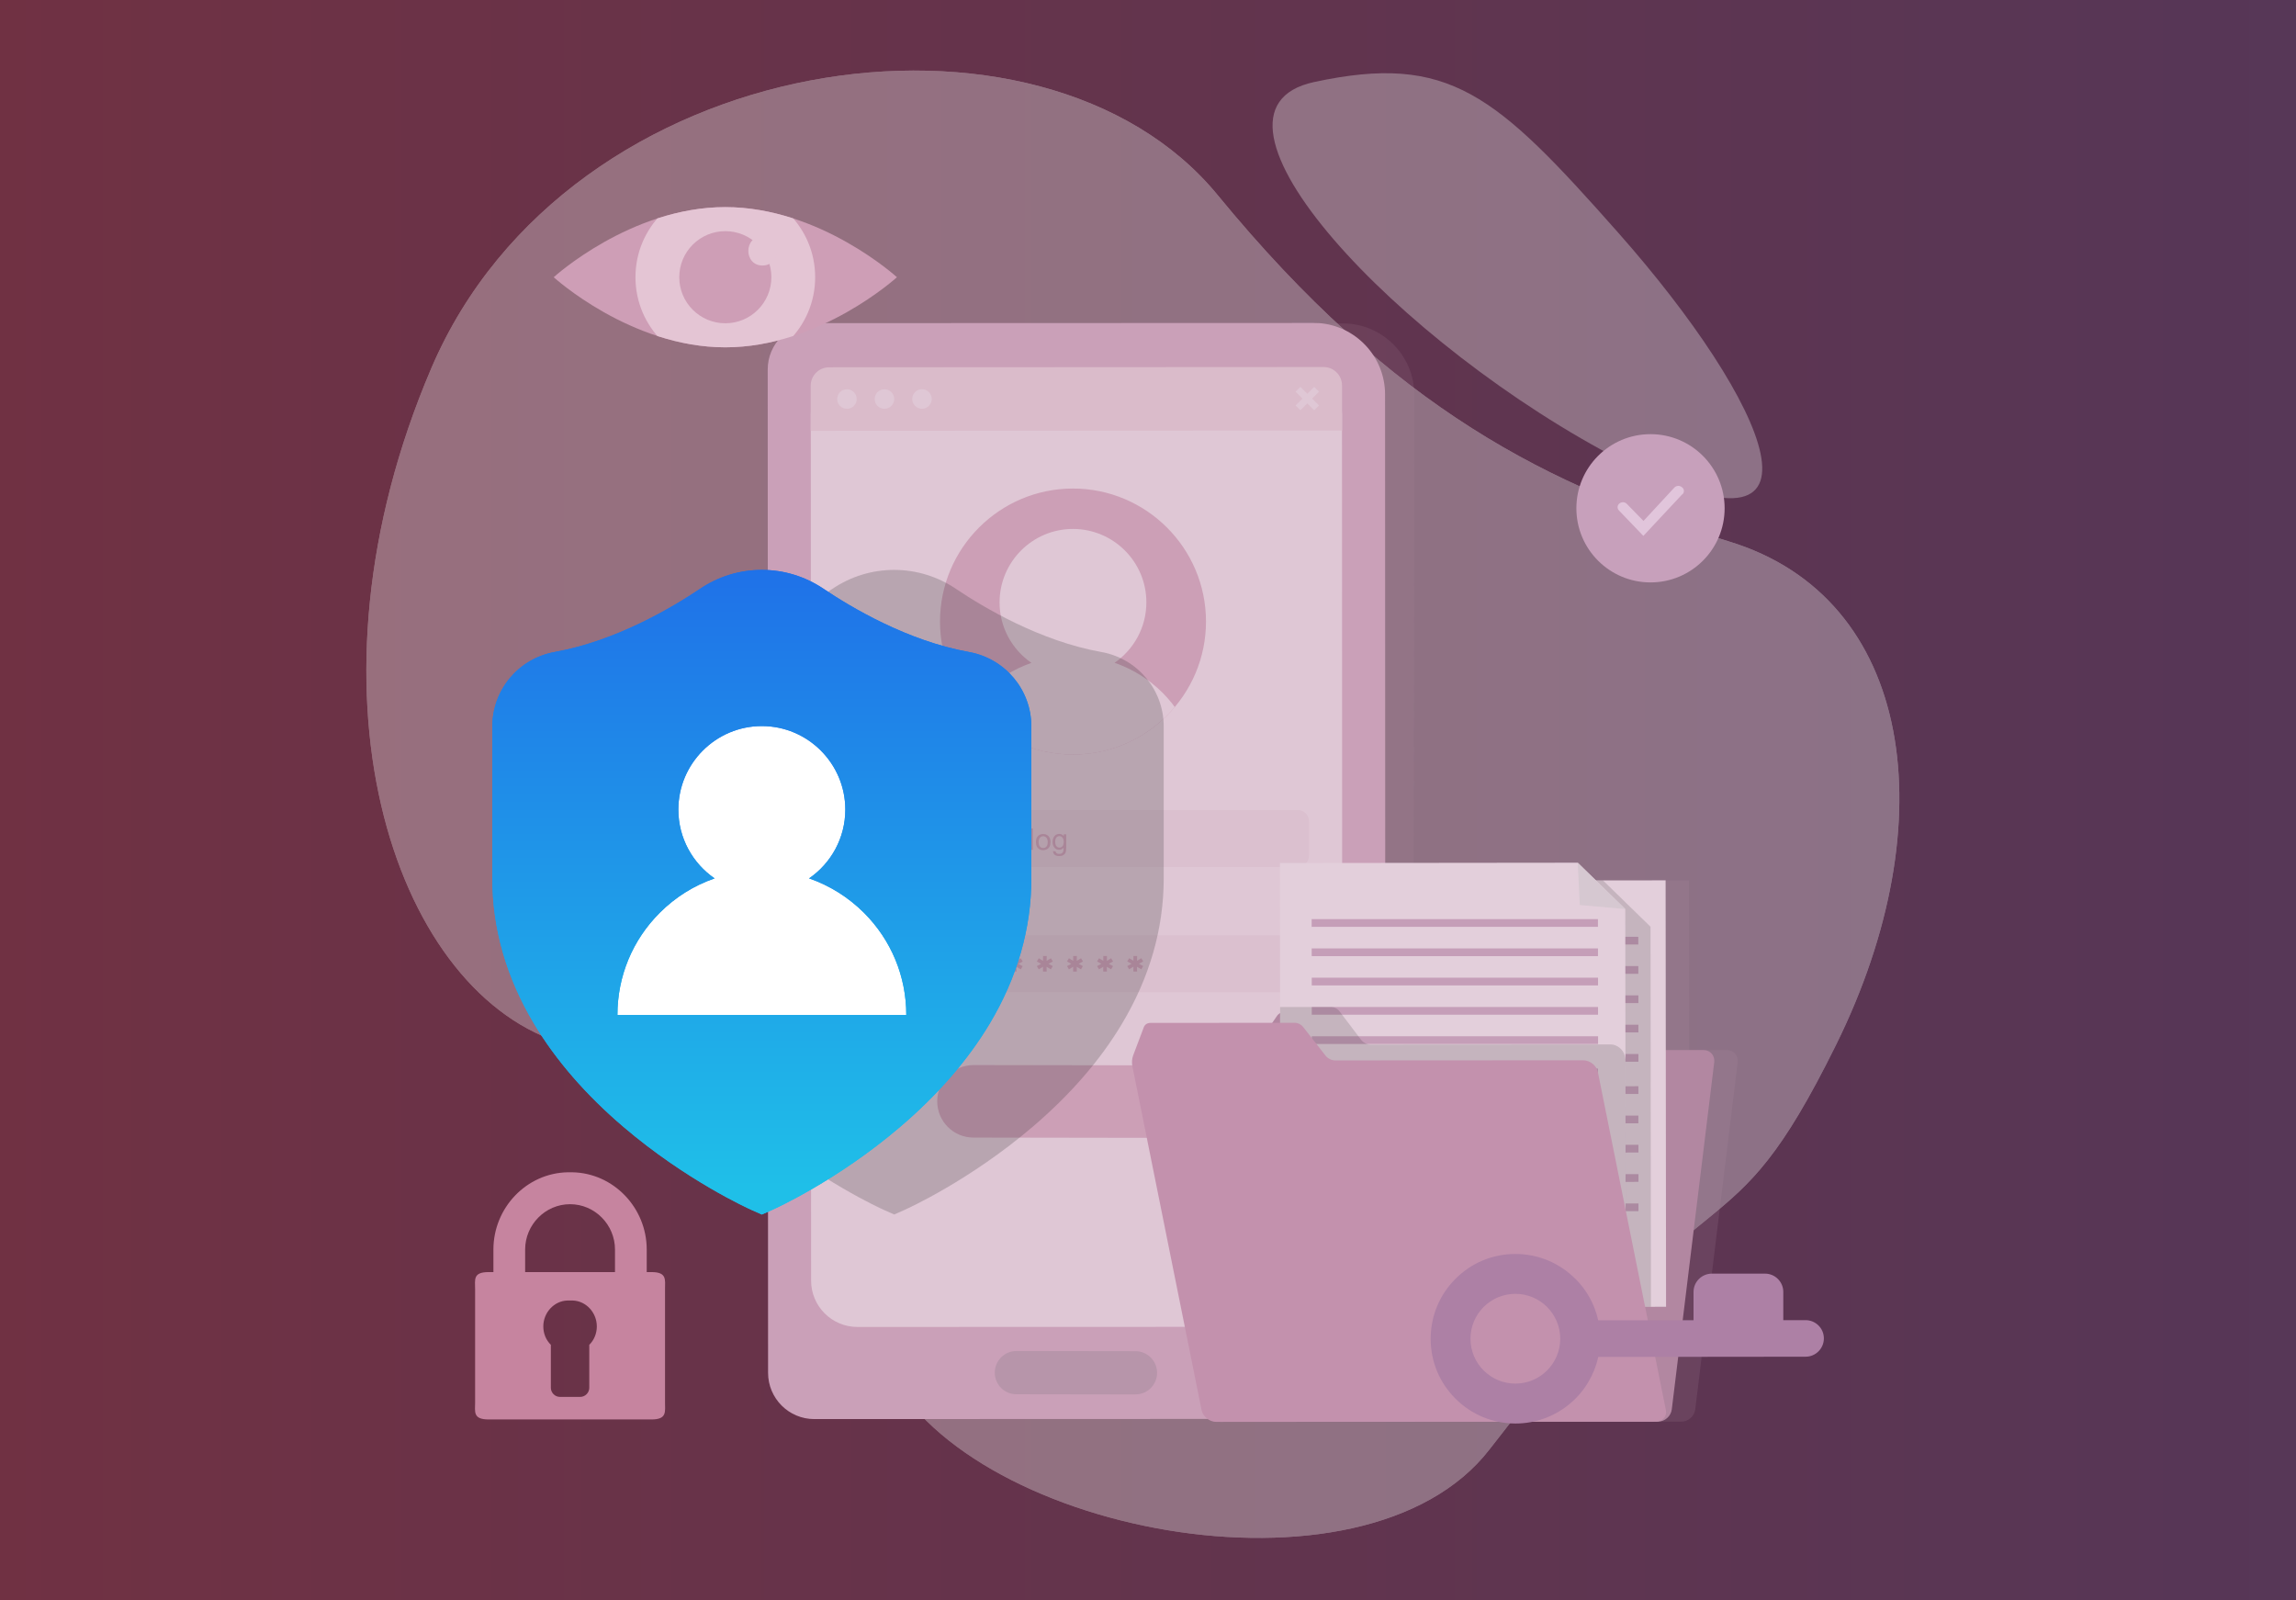 <?xml version="1.0" encoding="UTF-8"?><svg xmlns="http://www.w3.org/2000/svg" xmlns:xlink="http://www.w3.org/1999/xlink" viewBox="0 0 508 354"><rect x="0" y="0" width="508" height="354" fill="#333333" stroke="none"/><defs><style>.cls-1{fill:none;}.cls-2{fill:url(#New_Gradient_Swatch);}.cls-3{fill:url(#linear-gradient);opacity:.5;}.cls-4{fill:#e4c5d4;}.cls-5{fill:#e3cfdb;}.cls-6{fill:#fff;}.cls-7{fill:#c391ad;}.cls-8,.cls-9{fill:#b795aa;}.cls-10{fill:#ce9eb6;}.cls-11{fill:#b287a1;}.cls-12{fill:#c59eb8;}.cls-13{fill:#cc9fb6;}.cls-14{fill:#c7a0bb;}.cls-15{fill:#caa0b8;}.cls-16{fill:#dabbca;}.cls-17{fill:#dfc7d5;}.cls-18{fill:#ad80a5;}.cls-19{fill:#c6849f;}.cls-20{fill:#dbc0cf;}.cls-21{fill:#e1c5db;}.cls-22{fill:#d6c8d1;}.cls-23,.cls-24{fill:#1f1f1f;}.cls-25{fill:#547ac7;}.cls-26{clip-path:url(#clippath-1);}.cls-27{clip-path:url(#clippath-2);}.cls-28{fill:url(#New_Gradient_Swatch-2);}.cls-24,.cls-29,.cls-9{opacity:.15;}.cls-29{fill:#aa8a9e;}.cls-30{opacity:.2;}.cls-31{opacity:.3;}</style><linearGradient id="linear-gradient" x1="-130.35" y1="177" x2="497.69" y2="177" gradientTransform="matrix(1, 0, 0, 1, 0, 0)" gradientUnits="userSpaceOnUse"><stop offset="0" stop-color="#bb2e4b"/><stop offset=".65" stop-color="#923669"/><stop offset="1" stop-color="#7b3b7b"/></linearGradient><linearGradient id="New_Gradient_Swatch" x1="168.57" y1="123.9" x2="168.57" y2="262.61" gradientTransform="matrix(1, 0, 0, 1, 0, 0)" gradientUnits="userSpaceOnUse"><stop offset="0" stop-color="#1f70e8"/><stop offset="1" stop-color="#1fbfe8"/></linearGradient><clipPath id="clippath-1"><path class="cls-2" d="M214.38,144.24c-13.51-2.42-25.95-9.79-32.17-13.98-4.06-2.73-8.78-4.18-13.65-4.18s-9.6,1.44-13.66,4.18c-6.21,4.18-18.65,11.56-32.16,13.98-8,1.44-13.81,8.36-13.81,16.46v33.62c0,11.11,3.11,21.93,9.24,32.18,4.79,8.01,11.43,15.68,19.74,22.77,13.97,11.93,27.8,18.15,28.38,18.41l2.27,1.01,2.27-1.01c.58-.26,14.41-6.48,28.37-18.41,8.31-7.09,14.95-14.76,19.75-22.77,6.13-10.25,9.24-21.07,9.24-32.18v-33.62c0-8.1-5.81-15.02-13.81-16.46Zm-17.48,80.29h-60.29c0-8.54,3.33-16.56,9.36-22.59,3.48-3.48,7.62-6.05,12.14-7.61-4.84-3.33-8.02-8.91-8.02-15.22,0-10.19,8.29-18.48,18.47-18.48s18.47,8.29,18.47,18.48c0,6.31-3.18,11.89-8.02,15.22,4.52,1.56,8.66,4.14,12.15,7.61,6.03,6.03,9.36,14.06,9.36,22.59h-3.62Z"/></clipPath><linearGradient id="New_Gradient_Swatch-2" x1="168.57" y1="123.9" x2="168.57" y2="262.61" xlink:href="#New_Gradient_Swatch"/><clipPath id="clippath-2"><path class="cls-1" d="M198.45,61.33s-17,15.51-37.97,15.51-37.97-15.51-37.97-15.51c0,0,17-15.51,37.97-15.51s37.97,15.51,37.97,15.51Z"/></clipPath></defs><g id="Layer_1"><rect class="cls-3" width="508" height="354"/><g class="cls-31"><g><path class="cls-6" d="M382.54,119.78c-39.85-12.1-74.21-29.2-113.14-76.64C230.47-4.31,125.85,10.29,95.43,81.46c-30.41,71.17-8.52,136.86,27.98,149.03,36.5,12.17,52.16,24.08,72.31,70.76,16.16,37.45,106.03,55.48,133.87,19.37,50.93-66.05,52.33-40.24,76.67-89.52,24.33-49.27,17.21-98.89-23.72-111.31Z"/><path class="cls-6" d="M358,51.44c-27.08-30.6-37.32-39.74-67.26-33.29-29.93,6.46,18.71,58.4,68.28,83.87s32.12-13.13-1.02-50.58Z"/><path class="cls-6" d="M382.54,119.78c-39.85-12.1-74.21-29.2-113.14-76.64C230.47-4.31,125.85,10.29,95.43,81.46c-30.41,71.17-8.52,136.86,27.98,149.03,36.5,12.17,52.16,24.08,72.31,70.76,16.16,37.45,106.03,55.48,133.87,19.37,50.93-66.05,52.33-40.24,76.67-89.52,24.33-49.27,17.21-98.89-23.72-111.31Z"/></g></g></g><g id="Isolation_Mode"><g><g><g><g><rect class="cls-17" x="128.34" y="128.55" width="221.53" height="124.29" transform="translate(48.06 429.51) rotate(-89.91)"/><path class="cls-25" d="M301.37,301.82l-124.84-.19,.3-222.08,124.84,.19-.3,222.08Zm-124.29-.74l123.73,.18,.3-220.97-123.73-.18-.3,220.97Z"/></g><path class="cls-29" d="M297.11,71.55l-71.86,.45v9.33l36.38,.05,25.94,.13c8.74,.01,15.81,7.11,15.8,15.85l-.24,180.46c-.01,8.74-7.11,15.81-15.85,15.8l-62.33,.16-.03,19.59,71.86,.64c8.74,.01,15.83-7.06,15.85-15.8l.29-210.81c.01-8.74-7.06-15.84-15.8-15.85Z"/><path class="cls-15" d="M291.71,71.49c-.36-.02-.73-.04-1.1-.04l-110.49,.04c-5.67,0-10.26,4.6-10.26,10.26l.08,221.96c0,5.66,4.59,10.25,10.25,10.24l110.5-.04c.36,0,.72,0,1.08-.04,8.24-.56,14.75-7.41,14.75-15.8l-.07-210.81c0-8.37-6.51-15.23-14.74-15.79Zm5.28,211.79c0,5.66-4.59,10.26-10.25,10.26l-97.03,.03c-5.66,0-10.25-4.59-10.25-10.25l-.07-191.6c0-5.66,4.59-10.25,10.24-10.26l97.03-.03c5.66,0,10.25,4.59,10.26,10.25l.07,191.59Z"/><path class="cls-8" d="M251.21,308.5l-26.34-.04c-2.64,0-4.78-2.15-4.77-4.79h0c0-2.64,2.15-4.78,4.79-4.78l26.34,.04c2.64,0,4.78,2.15,4.78,4.79h0c0,2.64-2.15,4.78-4.79,4.77Z"/></g><path class="cls-20" d="M188,179.21h99.13c1.38,0,2.5,1.12,2.5,2.5v7.6c0,1.38-1.12,2.5-2.5,2.5h-99.13c-1.38,0-2.5-1.12-2.5-2.5v-7.6c0-1.38,1.12-2.5,2.5-2.5Z"/><g><path class="cls-13" d="M188.72,175.86v-4.73h.58v4.73h-.58Z"/><path class="cls-13" d="M189.98,174.14c0-.63,.18-1.11,.53-1.41,.29-.25,.65-.38,1.08-.38,.47,0,.86,.15,1.16,.46,.3,.31,.45,.74,.45,1.28,0,.44-.07,.79-.2,1.04-.13,.25-.32,.45-.58,.59-.25,.14-.53,.21-.83,.21-.48,0-.87-.15-1.16-.46-.3-.31-.44-.75-.44-1.33Zm.6,0c0,.44,.1,.77,.29,.99,.19,.22,.43,.33,.72,.33s.53-.11,.72-.33c.19-.22,.29-.55,.29-1,0-.42-.1-.75-.29-.96-.19-.22-.43-.33-.72-.33s-.53,.11-.72,.33c-.19,.22-.29,.55-.29,.98Z"/><path class="cls-13" d="M193.77,176.14l.57,.08c.02,.17,.09,.3,.2,.38,.14,.11,.34,.16,.59,.16,.27,0,.48-.05,.62-.16,.15-.11,.25-.26,.3-.45,.03-.12,.04-.37,.04-.75-.25,.3-.57,.45-.95,.45-.47,0-.84-.17-1.09-.51-.26-.34-.39-.75-.39-1.22,0-.33,.06-.63,.18-.91,.12-.28,.29-.49,.51-.64,.23-.15,.49-.23,.79-.23,.4,0,.74,.16,1,.49v-.41h.54v2.96c0,.53-.05,.91-.16,1.14-.11,.22-.28,.4-.52,.53-.24,.13-.53,.19-.87,.19-.41,0-.74-.09-.99-.28-.25-.18-.37-.46-.36-.83Zm.48-2.06c0,.45,.09,.78,.27,.98,.18,.21,.4,.31,.67,.31s.49-.1,.67-.31c.18-.21,.27-.53,.27-.97s-.09-.74-.28-.95c-.19-.21-.41-.32-.67-.32s-.48,.11-.66,.31c-.18,.21-.27,.52-.27,.94Z"/><path class="cls-13" d="M197.56,171.79v-.67h.58v.67h-.58Zm0,4.07v-3.43h.58v3.43h-.58Z"/><path class="cls-13" d="M199.03,175.85v-3.43h.52v.49c.25-.38,.62-.57,1.09-.57,.21,0,.4,.04,.57,.11,.17,.07,.3,.17,.39,.29,.09,.12,.15,.26,.18,.43,.02,.11,.03,.3,.03,.56v2.11h-.58v-2.09c0-.24-.02-.41-.07-.53-.05-.12-.13-.21-.24-.28-.11-.07-.25-.11-.41-.11-.25,0-.46,.08-.64,.24-.18,.16-.27,.46-.27,.89v1.87h-.58Z"/></g><g><path class="cls-13" d="M191.44,188.03v-4.73h.58v4.73h-.58Z"/><path class="cls-13" d="M192.71,186.32c0-.63,.18-1.11,.53-1.41,.29-.25,.65-.38,1.08-.38,.47,0,.86,.15,1.16,.46,.3,.31,.45,.74,.45,1.28,0,.44-.07,.79-.2,1.04-.13,.25-.32,.45-.58,.59-.25,.14-.53,.21-.83,.21-.48,0-.87-.15-1.16-.46-.3-.31-.44-.75-.44-1.33Zm.6,0c0,.44,.1,.77,.29,.99,.19,.22,.43,.33,.72,.33s.53-.11,.72-.33c.19-.22,.29-.55,.29-1,0-.42-.1-.75-.29-.96-.19-.22-.43-.33-.72-.33s-.53,.11-.72,.33c-.19,.22-.29,.55-.29,.98Z"/><path class="cls-13" d="M196.5,188.31l.57,.08c.02,.17,.09,.3,.2,.38,.14,.11,.34,.16,.59,.16,.27,0,.48-.05,.62-.16,.15-.11,.25-.26,.3-.45,.03-.12,.04-.37,.04-.75-.25,.3-.57,.45-.95,.45-.47,0-.84-.17-1.09-.51-.26-.34-.39-.75-.39-1.22,0-.33,.06-.63,.18-.91,.12-.28,.29-.49,.51-.64,.22-.15,.49-.23,.79-.23,.4,0,.74,.16,1,.49v-.41h.54v2.96c0,.53-.05,.91-.16,1.14-.11,.22-.28,.4-.52,.53-.24,.13-.53,.19-.87,.19-.41,0-.74-.09-.99-.28-.25-.18-.37-.46-.36-.83Zm.48-2.06c0,.45,.09,.78,.27,.98,.18,.21,.4,.31,.67,.31s.49-.1,.67-.31c.18-.21,.27-.53,.27-.97s-.09-.74-.28-.95c-.19-.21-.41-.32-.67-.32s-.48,.11-.66,.31c-.18,.21-.27,.52-.27,.93Z"/><path class="cls-13" d="M200.28,183.96v-.67h.58v.67h-.58Zm0,4.07v-3.43h.58v3.43h-.58Z"/><path class="cls-13" d="M201.75,188.03v-3.43h.52v.49c.25-.38,.62-.57,1.09-.57,.21,0,.4,.04,.57,.11,.17,.07,.3,.17,.39,.29,.09,.12,.15,.26,.18,.43,.02,.11,.03,.3,.03,.56v2.11h-.58v-2.09c0-.24-.02-.41-.07-.53-.05-.12-.13-.21-.24-.28-.12-.07-.25-.11-.41-.11-.25,0-.46,.08-.64,.24-.18,.16-.27,.46-.27,.89v1.87h-.58Z"/><path class="cls-13" d="M208.74,187.5c-.14,.16-.3,.29-.47,.39-.17,.1-.35,.15-.52,.15-.19,0-.38-.06-.56-.17-.18-.11-.33-.28-.44-.52-.11-.23-.17-.49-.17-.77,0-.34,.09-.69,.26-1.03,.17-.34,.39-.6,.65-.77,.26-.17,.51-.26,.76-.26,.19,0,.37,.05,.54,.15,.17,.1,.32,.25,.44,.45l.11-.5h.58l-.46,2.17c-.06,.3-.1,.47-.1,.5,0,.06,.02,.11,.07,.15,.04,.04,.1,.06,.16,.06,.11,0,.26-.07,.45-.2,.25-.17,.44-.4,.58-.69,.14-.29,.21-.59,.21-.9,0-.36-.09-.7-.28-1.01-.18-.31-.46-.56-.82-.75-.37-.19-.77-.28-1.21-.28-.5,0-.96,.12-1.38,.35-.42,.24-.74,.57-.97,1.01-.23,.44-.34,.91-.34,1.42s.11,.98,.34,1.36c.23,.38,.56,.66,1,.84,.43,.18,.91,.27,1.44,.27,.56,0,1.04-.1,1.42-.28,.38-.19,.67-.42,.86-.69h.58c-.11,.23-.3,.46-.56,.69-.27,.23-.58,.42-.95,.56-.37,.14-.81,.21-1.33,.21-.48,0-.92-.06-1.32-.18-.4-.12-.75-.31-1.03-.55-.28-.25-.5-.53-.64-.85-.18-.41-.27-.85-.27-1.32,0-.53,.11-1.03,.32-1.5,.26-.58,.64-1.03,1.12-1.34s1.07-.47,1.76-.47c.53,0,1.01,.11,1.44,.33,.42,.22,.76,.54,1.01,.98,.21,.37,.31,.78,.31,1.21,0,.62-.22,1.18-.66,1.66-.39,.44-.82,.65-1.28,.65-.15,0-.27-.02-.36-.07-.09-.04-.16-.11-.2-.19-.03-.05-.05-.15-.06-.28Zm-1.56-.87c0,.29,.07,.52,.21,.69,.14,.16,.3,.25,.48,.25,.12,0,.25-.04,.38-.11,.13-.07,.26-.18,.38-.32,.12-.14,.22-.32,.3-.54,.08-.22,.12-.44,.12-.66,0-.29-.07-.52-.22-.68-.15-.16-.32-.24-.53-.24-.14,0-.27,.03-.39,.11-.12,.07-.24,.18-.35,.34s-.21,.34-.27,.57c-.07,.22-.1,.43-.1,.61Z"/><path class="cls-13" d="M212.13,188.02v-4.73h.58v4.73h-.58Z"/><path class="cls-13" d="M213.39,186.3c0-.63,.18-1.11,.53-1.41,.29-.25,.65-.38,1.08-.38,.47,0,.86,.15,1.16,.46,.3,.31,.45,.74,.45,1.28,0,.44-.07,.79-.2,1.04-.13,.25-.32,.45-.58,.59-.25,.14-.53,.21-.83,.21-.48,0-.87-.15-1.16-.46-.3-.31-.44-.75-.44-1.33Zm.6,0c0,.44,.1,.77,.29,.99,.19,.22,.43,.33,.72,.33s.53-.11,.72-.33c.19-.22,.29-.55,.29-1,0-.42-.1-.75-.29-.96-.19-.22-.43-.33-.72-.33s-.53,.11-.72,.33c-.19,.22-.29,.55-.29,.98Z"/><path class="cls-13" d="M217.18,188.3l.57,.08c.02,.17,.09,.3,.2,.38,.14,.11,.34,.16,.59,.16,.27,0,.48-.05,.62-.16,.15-.11,.25-.26,.3-.45,.03-.12,.04-.37,.04-.75-.25,.3-.57,.45-.95,.45-.47,0-.84-.17-1.09-.51-.26-.34-.39-.75-.39-1.22,0-.33,.06-.63,.18-.91,.12-.28,.29-.49,.51-.64,.23-.15,.49-.23,.79-.23,.4,0,.74,.16,1,.49v-.41h.54v2.96c0,.53-.05,.91-.16,1.14-.11,.22-.28,.4-.52,.53-.24,.13-.53,.19-.87,.19-.41,0-.74-.09-.99-.28-.25-.18-.37-.46-.36-.83Zm.48-2.06c0,.45,.09,.78,.27,.98,.18,.21,.4,.31,.67,.31s.49-.1,.67-.31c.18-.21,.27-.53,.27-.97s-.09-.74-.28-.95c-.19-.21-.41-.32-.67-.32s-.48,.11-.66,.31c-.18,.21-.27,.52-.27,.93Z"/><path class="cls-13" d="M220.97,183.95v-.67h.58v.67h-.58Zm0,4.07v-3.43h.58v3.43h-.58Z"/><path class="cls-13" d="M222.43,188.01v-3.43h.52v.49c.25-.38,.62-.57,1.09-.57,.21,0,.4,.04,.57,.11,.17,.07,.3,.17,.39,.29,.09,.12,.15,.26,.18,.43,.02,.11,.03,.3,.03,.56v2.11h-.58v-2.09c0-.24-.02-.41-.07-.53-.05-.12-.13-.21-.24-.28-.12-.07-.25-.11-.41-.11-.25,0-.46,.08-.64,.24-.18,.16-.27,.46-.27,.89v1.87h-.58Z"/><path class="cls-13" d="M226.28,188.01v-.66h.66v.66h-.66Z"/><path class="cls-13" d="M227.94,188.01v-4.73h.58v4.73h-.58Z"/><path class="cls-13" d="M229.2,186.3c0-.63,.18-1.11,.53-1.41,.29-.25,.65-.38,1.08-.38,.47,0,.86,.15,1.16,.46,.3,.31,.45,.74,.45,1.28,0,.44-.07,.79-.2,1.04-.13,.25-.32,.45-.58,.59-.25,.14-.53,.21-.83,.21-.48,0-.87-.15-1.16-.46-.3-.31-.44-.75-.44-1.33Zm.6,0c0,.44,.1,.77,.29,.99,.19,.22,.43,.33,.72,.33s.53-.11,.72-.33c.19-.22,.29-.55,.29-1,0-.42-.1-.75-.29-.96-.19-.22-.43-.33-.72-.33s-.53,.11-.72,.33c-.19,.22-.29,.55-.29,.98Z"/><path class="cls-13" d="M232.99,188.29l.57,.08c.02,.17,.09,.3,.2,.38,.14,.11,.34,.16,.59,.16,.27,0,.48-.05,.62-.16,.15-.11,.25-.26,.3-.45,.03-.12,.04-.37,.04-.75-.25,.3-.57,.45-.95,.45-.47,0-.84-.17-1.09-.51-.26-.34-.39-.75-.39-1.22,0-.33,.06-.63,.18-.91,.12-.28,.29-.49,.51-.64,.23-.15,.49-.23,.79-.23,.4,0,.74,.16,1,.49v-.41h.54v2.96c0,.53-.05,.91-.16,1.14-.11,.22-.28,.4-.52,.53-.24,.13-.53,.19-.87,.19-.41,0-.74-.09-.99-.28-.25-.18-.37-.46-.36-.83Zm.48-2.06c0,.45,.09,.78,.27,.98,.18,.21,.4,.31,.67,.31s.49-.1,.67-.31c.18-.21,.27-.53,.27-.97s-.09-.74-.28-.95c-.19-.21-.41-.32-.67-.32s-.48,.11-.66,.31c-.18,.21-.27,.52-.27,.93Z"/></g><path class="cls-20" d="M188.01,206.92h99.13c1.38,0,2.5,1.12,2.5,2.5v7.6c0,1.38-1.12,2.5-2.5,2.5h-99.13c-1.38,0-2.5-1.12-2.5-2.5v-7.6c0-1.38,1.12-2.5,2.5-2.5Z"/><g><path class="cls-13" d="M188.75,204.89v-4.74h.53v.45c.12-.17,.27-.3,.42-.39,.16-.09,.35-.13,.57-.13,.29,0,.55,.08,.78,.23,.22,.15,.39,.36,.51,.64,.11,.27,.17,.57,.17,.9,0,.35-.06,.67-.19,.95-.13,.28-.31,.5-.55,.65-.24,.15-.49,.22-.76,.22-.19,0-.37-.04-.52-.12-.15-.08-.28-.18-.38-.31v1.67h-.58Zm.52-3.01c0,.44,.09,.77,.27,.98,.18,.21,.4,.32,.65,.32s.48-.11,.66-.33c.18-.22,.28-.56,.28-1.02s-.09-.76-.27-.98c-.18-.22-.39-.33-.64-.33s-.47,.12-.66,.35c-.19,.23-.29,.57-.29,1.01Z"/><path class="cls-13" d="M194.66,203.15c-.22,.18-.42,.31-.62,.39-.2,.08-.41,.11-.64,.11-.38,0-.67-.09-.87-.28-.2-.18-.3-.42-.3-.71,0-.17,.04-.32,.11-.46,.08-.14,.18-.25,.3-.33,.12-.08,.26-.15,.42-.19,.11-.03,.29-.06,.52-.09,.47-.06,.81-.12,1.04-.2,0-.08,0-.13,0-.15,0-.24-.06-.4-.17-.5-.15-.13-.37-.2-.66-.2-.27,0-.48,.05-.61,.14-.13,.1-.23,.27-.29,.51l-.57-.08c.05-.24,.14-.44,.25-.59,.12-.15,.29-.26,.51-.35,.22-.08,.48-.12,.78-.12s.53,.03,.71,.1c.18,.07,.32,.16,.4,.26,.09,.1,.15,.24,.18,.4,.02,.1,.03,.28,.03,.54v.77c0,.54,.01,.88,.04,1.03,.03,.14,.07,.28,.15,.41h-.61c-.06-.12-.1-.26-.12-.42Zm-.05-1.3c-.21,.09-.53,.16-.95,.22-.24,.03-.41,.07-.51,.12-.1,.04-.17,.11-.23,.19-.05,.08-.08,.17-.08,.28,0,.16,.06,.28,.18,.39,.12,.1,.29,.15,.52,.15s.42-.05,.6-.15c.17-.1,.3-.23,.38-.4,.06-.13,.09-.32,.09-.58v-.21Z"/><path class="cls-13" d="M195.87,202.55l.57-.09c.03,.23,.12,.41,.27,.53,.15,.12,.35,.18,.62,.18s.46-.05,.59-.16c.13-.11,.19-.24,.19-.38,0-.13-.06-.23-.17-.31-.08-.05-.28-.12-.59-.2-.43-.11-.72-.2-.89-.28-.16-.08-.29-.19-.38-.33-.09-.14-.13-.29-.13-.46,0-.15,.03-.29,.1-.42,.07-.13,.17-.24,.29-.32,.09-.07,.21-.12,.37-.17,.16-.05,.32-.07,.5-.07,.27,0,.51,.04,.71,.12,.2,.08,.35,.18,.45,.31,.1,.13,.16,.31,.2,.53l-.57,.08c-.03-.18-.1-.31-.22-.41-.12-.1-.3-.15-.52-.15-.27,0-.46,.04-.57,.13s-.17,.19-.17,.31c0,.08,.02,.14,.07,.2,.05,.06,.12,.11,.22,.15,.06,.02,.23,.07,.51,.15,.41,.11,.7,.2,.86,.27,.16,.07,.29,.17,.38,.31,.09,.13,.14,.3,.14,.5s-.06,.38-.17,.55c-.11,.17-.28,.3-.49,.4-.21,.09-.45,.14-.72,.14-.45,0-.78-.09-1.02-.28-.23-.19-.38-.46-.45-.82Z"/><path class="cls-13" d="M199.18,202.55l.57-.09c.03,.23,.12,.41,.27,.53,.15,.12,.35,.18,.62,.18s.46-.05,.59-.16c.13-.11,.19-.24,.19-.38,0-.13-.06-.23-.17-.31-.08-.05-.28-.12-.59-.2-.43-.11-.72-.2-.89-.28-.16-.08-.29-.19-.38-.33-.09-.14-.13-.29-.13-.46,0-.15,.03-.29,.1-.42,.07-.13,.17-.24,.29-.32,.09-.07,.21-.12,.37-.17,.16-.05,.32-.07,.5-.07,.27,0,.51,.04,.71,.12,.2,.08,.35,.18,.45,.31,.1,.13,.16,.31,.2,.53l-.57,.08c-.03-.18-.1-.31-.22-.41-.12-.1-.3-.15-.52-.15-.27,0-.46,.04-.57,.13s-.17,.19-.17,.31c0,.08,.02,.14,.07,.2,.05,.06,.12,.11,.22,.15,.06,.02,.23,.07,.51,.15,.41,.11,.7,.2,.86,.27,.16,.07,.29,.17,.38,.31,.09,.13,.14,.3,.14,.5s-.06,.38-.17,.55c-.11,.17-.28,.3-.49,.4-.21,.09-.45,.14-.72,.14-.45,0-.78-.09-1.02-.28-.23-.19-.38-.46-.45-.82Z"/><path class="cls-13" d="M203.35,203.57l-1.05-3.43h.6l.55,1.98,.2,.74s.07-.27,.18-.71l.54-2.01h.6l.51,1.99,.17,.66,.2-.66,.59-1.98h.57l-1.07,3.43h-.6l-.55-2.05-.13-.58-.69,2.64h-.61Z"/><path class="cls-13" d="M207.27,201.85c0-.63,.18-1.11,.53-1.41,.29-.25,.65-.38,1.08-.38,.47,0,.86,.15,1.16,.46,.3,.31,.45,.74,.45,1.28,0,.44-.07,.79-.2,1.04-.13,.25-.32,.45-.58,.59-.25,.14-.53,.21-.83,.21-.48,0-.87-.15-1.16-.46-.3-.31-.44-.75-.44-1.33Zm.6,0c0,.44,.1,.77,.29,.99,.19,.22,.43,.33,.72,.33s.53-.11,.72-.33c.19-.22,.29-.55,.29-1,0-.42-.1-.75-.29-.96-.19-.22-.43-.33-.72-.33s-.53,.11-.72,.33c-.19,.22-.29,.55-.29,.98Z"/><path class="cls-13" d="M211.16,203.56v-3.43h.52v.52c.13-.24,.26-.4,.37-.48,.11-.08,.24-.12,.37-.12,.2,0,.4,.06,.6,.19l-.2,.54c-.14-.08-.28-.13-.43-.13-.13,0-.24,.04-.34,.11s-.17,.18-.22,.32c-.06,.21-.1,.43-.1,.68v1.8h-.58Z"/><path class="cls-13" d="M215.59,203.56v-.43c-.22,.34-.54,.51-.96,.51-.27,0-.52-.08-.75-.23-.23-.15-.41-.36-.53-.63-.13-.27-.19-.58-.19-.93s.06-.65,.17-.93c.11-.28,.29-.49,.51-.64,.23-.15,.48-.22,.77-.22,.21,0,.39,.04,.55,.13,.16,.09,.29,.2,.39,.34v-1.7h.58v4.73h-.54Zm-1.84-1.71c0,.44,.09,.77,.28,.98,.18,.22,.4,.33,.66,.33s.47-.1,.65-.31c.18-.21,.27-.52,.27-.95,0-.47-.09-.81-.27-1.03-.18-.22-.4-.33-.67-.33s-.47,.11-.65,.32c-.17,.21-.26,.54-.26,1Z"/></g><g><path class="cls-13" d="M192.01,213.25l.94,.51-.42,.71-.95-.56,.02,1.05h-.81v-1.06l-.94,.57-.42-.71,.94-.51-.94-.52,.42-.71,.95,.57v-1.06h.81l-.02,1.06,.95-.57,.42,.71-.94,.52Z"/><path class="cls-13" d="M198.67,213.25l.94,.51-.42,.71-.95-.56,.02,1.05h-.81v-1.06l-.94,.57-.42-.71,.94-.51-.94-.52,.42-.71,.95,.57v-1.06h.81l-.02,1.06,.95-.57,.42,.71-.94,.52Z"/><path class="cls-13" d="M205.34,213.25l.94,.51-.42,.71-.95-.56,.02,1.05h-.81v-1.06l-.94,.57-.42-.71,.94-.51-.94-.52,.42-.71,.95,.57v-1.06h.81l-.02,1.06,.95-.57,.42,.71-.94,.52Z"/><path class="cls-13" d="M212,213.24l.94,.51-.42,.71-.95-.56,.02,1.05h-.81v-1.06l-.94,.57-.42-.71,.94-.51-.94-.52,.42-.71,.95,.57v-1.06h.81l-.02,1.06,.95-.57,.42,.71-.94,.52Z"/><path class="cls-13" d="M218.67,213.24l.94,.51-.42,.71-.95-.56,.02,1.05h-.81v-1.06l-.94,.57-.42-.71,.94-.51-.94-.52,.42-.71,.95,.57v-1.06h.81l-.02,1.06,.95-.57,.42,.71-.94,.52Z"/></g><g><path class="cls-13" d="M225.33,213.24l.94,.51-.42,.71-.95-.56,.02,1.05h-.81v-1.06l-.94,.57-.42-.71,.94-.51-.94-.52,.42-.71,.95,.57v-1.06h.81l-.02,1.06,.95-.57,.42,.71-.94,.52Z"/><path class="cls-13" d="M231.99,213.23l.94,.51-.42,.71-.95-.56,.02,1.05h-.81v-1.06l-.94,.57-.42-.71,.94-.51-.94-.52,.42-.71,.95,.57v-1.06h.81l-.02,1.06,.95-.57,.42,.71-.94,.52Z"/><path class="cls-13" d="M238.66,213.23l.94,.51-.42,.71-.95-.56,.02,1.05h-.81v-1.06l-.94,.57-.42-.71,.94-.51-.94-.52,.42-.71,.95,.57v-1.06h.81l-.02,1.06,.95-.57,.42,.71-.94,.52Z"/><path class="cls-13" d="M245.32,213.23l.94,.51-.42,.71-.95-.56,.02,1.05h-.81v-1.06l-.94,.57-.42-.71,.94-.51-.94-.52,.42-.71,.95,.57v-1.06h.81l-.02,1.06,.95-.57,.42,.71-.94,.52Z"/><path class="cls-13" d="M251.99,213.22l.94,.51-.42,.71-.95-.56,.02,1.05h-.81v-1.06l-.94,.57-.42-.71,.94-.51-.94-.52,.42-.71,.95,.57v-1.06h.81l-.02,1.06,.95-.57,.42,.71-.94,.52Z"/></g></g><g><path class="cls-16" d="M296.93,95.25l-117.56,.06v-9.97c0-2.25,1.82-4.08,4.07-4.08l109.41-.06c2.25,0,4.08,1.82,4.08,4.08v9.97Z"/><g><path class="cls-17" d="M201.83,88.27c0-1.19,.96-2.16,2.16-2.16s2.16,.96,2.16,2.16c0,1.19-.96,2.16-2.16,2.16s-2.16-.96-2.16-2.16Z"/><path class="cls-17" d="M193.53,88.28c0-1.19,.96-2.16,2.16-2.16,1.19,0,2.16,.96,2.16,2.16,0,1.19-.96,2.16-2.16,2.16s-2.16-.96-2.16-2.16Z"/><path class="cls-17" d="M185.23,88.28c0-1.19,.96-2.16,2.16-2.16,1.19,0,2.16,.96,2.16,2.16,0,1.19-.96,2.16-2.16,2.16-1.19,0-2.16-.96-2.16-2.16Z"/></g><polygon class="cls-17" points="286.65 86.65 287.72 85.58 289.24 87.11 290.77 85.58 291.83 86.65 290.31 88.18 291.84 89.7 290.77 90.77 289.24 89.24 287.72 90.77 286.65 89.7 288.17 88.18 286.65 86.65"/></g><g><g><path class="cls-13" d="M266.31,137.49c0,15.96-12.92,28.91-28.89,28.92-15.96,0-28.91-12.93-28.92-28.89,0-15.96,12.93-28.91,28.89-28.92,15.96,0,28.91,12.93,28.92,28.89Z"/><path class="cls-13" d="M237.42,166.93c-16.23,0-29.43-13.19-29.44-29.41,0-16.23,13.19-29.43,29.41-29.44,16.23,0,29.43,13.19,29.44,29.41s-13.19,29.43-29.41,29.44Zm-.03-57.8c-15.65,0-28.37,12.74-28.36,28.39s12.74,28.37,28.39,28.36c15.65,0,28.37-12.74,28.36-28.39s-12.74-28.37-28.39-28.36Z"/></g><path class="cls-17" d="M259.61,156c-.11-.14-.21-.3-.33-.44-.63-.77-1.29-1.52-2-2.24-3.06-3.06-6.7-5.32-10.68-6.69,4.25-2.93,7.05-7.84,7.04-13.38,0-8.95-7.29-16.23-16.25-16.23-8.95,0-16.23,7.29-16.23,16.25,0,5.55,2.8,10.45,7.06,13.38-3.97,1.37-7.61,3.64-10.67,6.7-.71,.71-1.38,1.46-2,2.24-.12,.14-.21,.3-.33,.44-.11,.14-.21,.28-.31,.42,5.41,6.41,13.48,10.49,22.51,10.49,9.02,0,17.1-4.1,22.5-10.51-.1-.14-.2-.28-.31-.42Z"/></g><path class="cls-13" d="M259.54,251.74l-44.17-.07c-4.43,0-8.01-3.6-8.01-8.03h0c0-4.43,3.6-8.01,8.03-8.01l44.17,.07c4.43,0,8.01,3.6,8.01,8.03h0c0,4.43-3.6,8.01-8.03,8.01Z"/></g><g><g class="cls-30"><path class="cls-23" d="M243.65,144.24c-13.51-2.42-25.95-9.8-32.16-13.98-4.06-2.73-8.78-4.18-13.65-4.18s-9.59,1.44-13.65,4.18c-6.21,4.18-18.65,11.56-32.16,13.98-8,1.43-13.81,8.36-13.81,16.46v33.62c0,11.11,3.11,21.93,9.24,32.18,4.79,8.02,11.44,15.68,19.74,22.77,13.97,11.93,27.8,18.15,28.38,18.41l2.27,1.01,2.27-1.01c.58-.26,14.41-6.48,28.38-18.41,8.31-7.09,14.95-14.75,19.74-22.77,6.13-10.25,9.24-21.07,9.24-32.18v-33.62c0-8.1-5.81-15.03-13.81-16.46Z"/></g><g><path class="cls-6" d="M212,147.01c-12.8-2.29-24.6-9.29-30.49-13.25-3.85-2.59-8.32-3.96-12.94-3.96s-9.09,1.37-12.94,3.96c-5.89,3.96-17.68,10.96-30.49,13.25-7.58,1.36-13.09,7.92-13.09,15.6v31.87c0,10.53,2.95,20.79,8.75,30.5,4.54,7.6,10.84,14.86,18.72,21.58,13.24,11.31,26.35,17.2,26.9,17.45l2.15,.96,2.15-.96c.55-.25,13.66-6.14,26.9-17.45,7.87-6.72,14.17-13.99,18.72-21.58,5.81-9.71,8.75-19.98,8.75-30.5v-31.87c0-7.68-5.5-14.24-13.09-15.6Z"/><g><path class="cls-2" d="M214.38,144.24c-13.51-2.42-25.95-9.79-32.17-13.98-4.06-2.73-8.78-4.18-13.65-4.18s-9.6,1.44-13.66,4.18c-6.21,4.18-18.65,11.56-32.16,13.98-8,1.44-13.81,8.36-13.81,16.46v33.62c0,11.11,3.11,21.93,9.24,32.18,4.79,8.01,11.43,15.68,19.74,22.77,13.97,11.93,27.8,18.15,28.38,18.41l2.27,1.01,2.27-1.01c.58-.26,14.41-6.48,28.37-18.41,8.31-7.09,14.95-14.76,19.75-22.77,6.13-10.25,9.24-21.07,9.24-32.18v-33.62c0-8.1-5.81-15.02-13.81-16.46Zm-17.48,80.29h-60.29c0-8.54,3.33-16.56,9.36-22.59,3.48-3.48,7.62-6.05,12.14-7.61-4.84-3.33-8.02-8.91-8.02-15.22,0-10.19,8.29-18.48,18.47-18.48s18.47,8.29,18.47,18.48c0,6.31-3.18,11.89-8.02,15.22,4.52,1.56,8.66,4.14,12.15,7.61,6.03,6.03,9.36,14.06,9.36,22.59h-3.62Z"/><g class="cls-26"><rect class="cls-28" x="104.87" y="122.01" width="127.39" height="150.74"/></g></g></g></g><path class="cls-19" d="M144.16,281.43h-1.07v-4.99c0-9.22-7.32-16.92-16.46-17.09-.25,0-.75,0-1,0-9.15,.16-16.46,7.87-16.46,17.09v4.99h-1.07c-3.51,0-2.98,1.69-2.98,3.79v25.01c0,2.09-.53,3.8,2.98,3.8h36.06c3.44,0,2.98-1.71,2.98-3.8v-25.01c0-2.09,.46-3.79-2.98-3.79Zm-13.78,16.09v9.51c0,1.09-.91,2.01-2,2.01h-4.5c-1.09,0-2-.92-2-2.01v-9.51c-1.06-1.04-1.67-2.48-1.67-4.07,0-3.02,2.33-5.61,5.29-5.73,.31-.01,.94-.01,1.26,0,2.96,.12,5.29,2.71,5.29,5.73,0,1.59-.62,3.03-1.67,4.07Zm5.69-16.09h-19.88v-4.99c0-5.49,4.46-10.03,9.94-10.03s9.94,4.54,9.94,10.03v4.99Z"/><g><path class="cls-9" d="M382.09,232.31h-8.35l-.04-37.54-76.4,.08,.03,28.96h-7.86c-.68,0-1.36,.37-1.76,.97l-4.39,6.43c-.52,.76-.85,1.62-.95,2.48l-9.56,78.17c-.18,1.49,.88,2.7,2.37,2.7l96.87-.05c1.49,0,2.85-1.21,3.03-2.7l9.39-76.8c.18-1.49-.88-2.7-2.37-2.7Z"/><path class="cls-11" d="M320.46,231.2l-2.83-6.44c-.26-.59-.85-.96-1.53-.96l-31.82,.02c-.68,0-1.36,.37-1.76,.96l-4.39,6.43c-.52,.76-.85,1.62-.95,2.48l-9.56,78.17c-.18,1.49,.88,2.7,2.37,2.7l96.87-.05c1.49,0,2.85-1.21,3.03-2.7l9.39-76.8c.18-1.49-.88-2.7-2.37-2.7l-54.65,.03c-.81,0-1.5-.43-1.81-1.14Z"/><g><rect class="cls-5" x="292.17" y="194.81" width="76.4" height="94.34" transform="translate(-.25 .34) rotate(-.06)"/><g><rect class="cls-12" x="299.14" y="207.25" width="63.34" height="1.71"/><rect class="cls-12" x="299.15" y="213.73" width="63.34" height="1.71"/><rect class="cls-12" x="299.16" y="220.21" width="63.34" height="1.71"/><rect class="cls-12" x="299.16" y="226.7" width="63.34" height="1.71"/><rect class="cls-12" x="299.17" y="233.18" width="63.34" height="1.71"/></g><g><rect class="cls-12" x="299.16" y="240.35" width="63.34" height="1.71" transform="translate(-.25 .34) rotate(-.06)"/><rect class="cls-12" x="299.16" y="246.83" width="63.34" height="1.71" transform="translate(-.26 .35) rotate(-.06)"/><rect class="cls-12" x="299.17" y="253.31" width="63.34" height="1.71" transform="translate(-.26 .34) rotate(-.06)"/><rect class="cls-12" x="299.18" y="259.8" width="63.34" height="1.71" transform="translate(-.27 .34) rotate(-.06)"/><rect class="cls-12" x="299.18" y="266.28" width="63.34" height="1.71" transform="translate(-.28 .34) rotate(-.06)"/></g></g><polygon class="cls-24" points="365.19 205.03 354.67 194.78 288.77 194.85 288.87 289.19 365.28 289.11 365.19 205.03"/><g><polygon class="cls-5" points="359.69 285.19 283.29 285.27 283.23 225.88 283.19 190.93 349.08 190.86 359.6 201.12 359.64 237.47 359.69 285.19"/><g><rect class="cls-12" x="290.21" y="203.34" width="63.34" height="1.71"/><rect class="cls-12" x="290.22" y="209.82" width="63.34" height="1.71"/><rect class="cls-12" x="290.23" y="216.3" width="63.34" height="1.71"/><rect class="cls-12" x="290.23" y="222.78" width="63.34" height="1.71"/><rect class="cls-12" x="290.24" y="229.26" width="63.34" height="1.71"/></g><g><rect class="cls-12" x="290.22" y="236.44" width="63.34" height="1.71" transform="translate(-.25 .34) rotate(-.06)"/><rect class="cls-12" x="290.23" y="242.92" width="63.34" height="1.71" transform="translate(-.25 .34) rotate(-.06)"/><rect class="cls-12" x="290.24" y="249.4" width="63.34" height="1.71" transform="translate(-.26 .33) rotate(-.06)"/><rect class="cls-12" x="290.24" y="255.88" width="63.34" height="1.71" transform="translate(-.27 .33) rotate(-.06)"/><rect class="cls-12" x="290.25" y="262.36" width="63.34" height="1.71" transform="translate(-.27 .33) rotate(-.06)"/></g><polygon class="cls-22" points="349.08 190.86 349.54 200.22 359.6 201.11 349.08 190.86"/></g><path class="cls-24" d="M359.69,282.1l-76.4,.08-.06-59.39h11.35c.67,0,1.35,.35,1.78,.93l1.87,2.46,1.29,1.71,1.58,2.09c.52,.68,1.32,1.11,2.11,1.11l53.16-.03c1.45,0,2.86,1.18,3.14,2.63l.13,.69,.05,47.72Z"/><path class="cls-7" d="M293.23,233.48l-4.89-6.26c-.45-.58-1.16-.94-1.84-.94l-31.96,.02c-.69,0-1.24,.36-1.46,.94l-2.36,6.25c-.28,.74-.34,1.57-.17,2.42l15.3,76.03c.29,1.45,1.74,2.63,3.24,2.63l97.3-.05c1.5,0,2.48-1.18,2.18-2.63l-15.03-74.69c-.29-1.45-1.74-2.63-3.24-2.63l-54.89,.03c-.81,0-1.64-.42-2.18-1.11Z"/><path class="cls-18" d="M348.53,282.9c-3.55-3.54-8.26-5.48-13.26-5.48-5.01,0-9.72,1.96-13.25,5.51-3.54,3.55-5.48,8.26-5.48,13.27,0,5.01,1.96,9.72,5.51,13.25,3.55,3.54,8.26,5.48,13.27,5.48,4.46,0,8.78-1.6,12.17-4.5,3.11-2.66,5.26-6.26,6.13-10.23l45.88-.05c2.23,0,4.04-1.82,4.04-4.05,0-1.08-.42-2.1-1.19-2.86-.77-.76-1.78-1.18-2.86-1.18h-4.93v-6.25c0-1.08-.43-2.1-1.19-2.86-.76-.76-1.78-1.18-2.86-1.18h-11.77c-1.08,.01-2.1,.44-2.86,1.2-.76,.76-1.18,1.78-1.18,2.86v6.25l-21.09,.02c-.77-3.49-2.51-6.66-5.06-9.21Zm-3.32,13.26c0,5.48-4.43,9.93-9.92,9.94-5.48,0-9.93-4.43-9.94-9.92,0-5.48,4.43-9.93,9.92-9.94,5.48,0,9.93,4.43,9.94,9.92Z"/></g><g><circle class="cls-14" cx="365.18" cy="112.45" r="16.4"/><path class="cls-21" d="M372.18,109.38l-8.58,9.18-5.41-5.64c-.21-.21-.32-.51-.29-.81,.03-.29,.19-.56,.42-.73,.5-.41,1.23-.35,1.66,.13l3.65,3.74,6.8-7.35c.44-.49,1.19-.55,1.69-.12,.46,.3,.59,.92,.29,1.39-.05,.08-.11,.14-.17,.2h-.06Z"/></g></g><g id="OBJECTS"><g><g class="cls-27"><path class="cls-10" d="M198.45,61.33s-17,15.51-37.97,15.51-37.97-15.51-37.97-15.51c0,0,17-15.51,37.97-15.51s37.97,15.51,37.97,15.51Z"/><path class="cls-4" d="M180.36,61.33c0,10.98-8.9,19.88-19.88,19.88s-19.88-8.9-19.88-19.88,8.9-19.88,19.88-19.88,19.88,8.9,19.88,19.88Z"/><circle class="cls-10" cx="160.48" cy="61.33" r="10.19"/></g><path class="cls-4" d="M168.7,58.74c4.17,0,4.17-6.46,0-6.46s-4.17,6.46,0,6.46h0Z"/></g></g></svg>